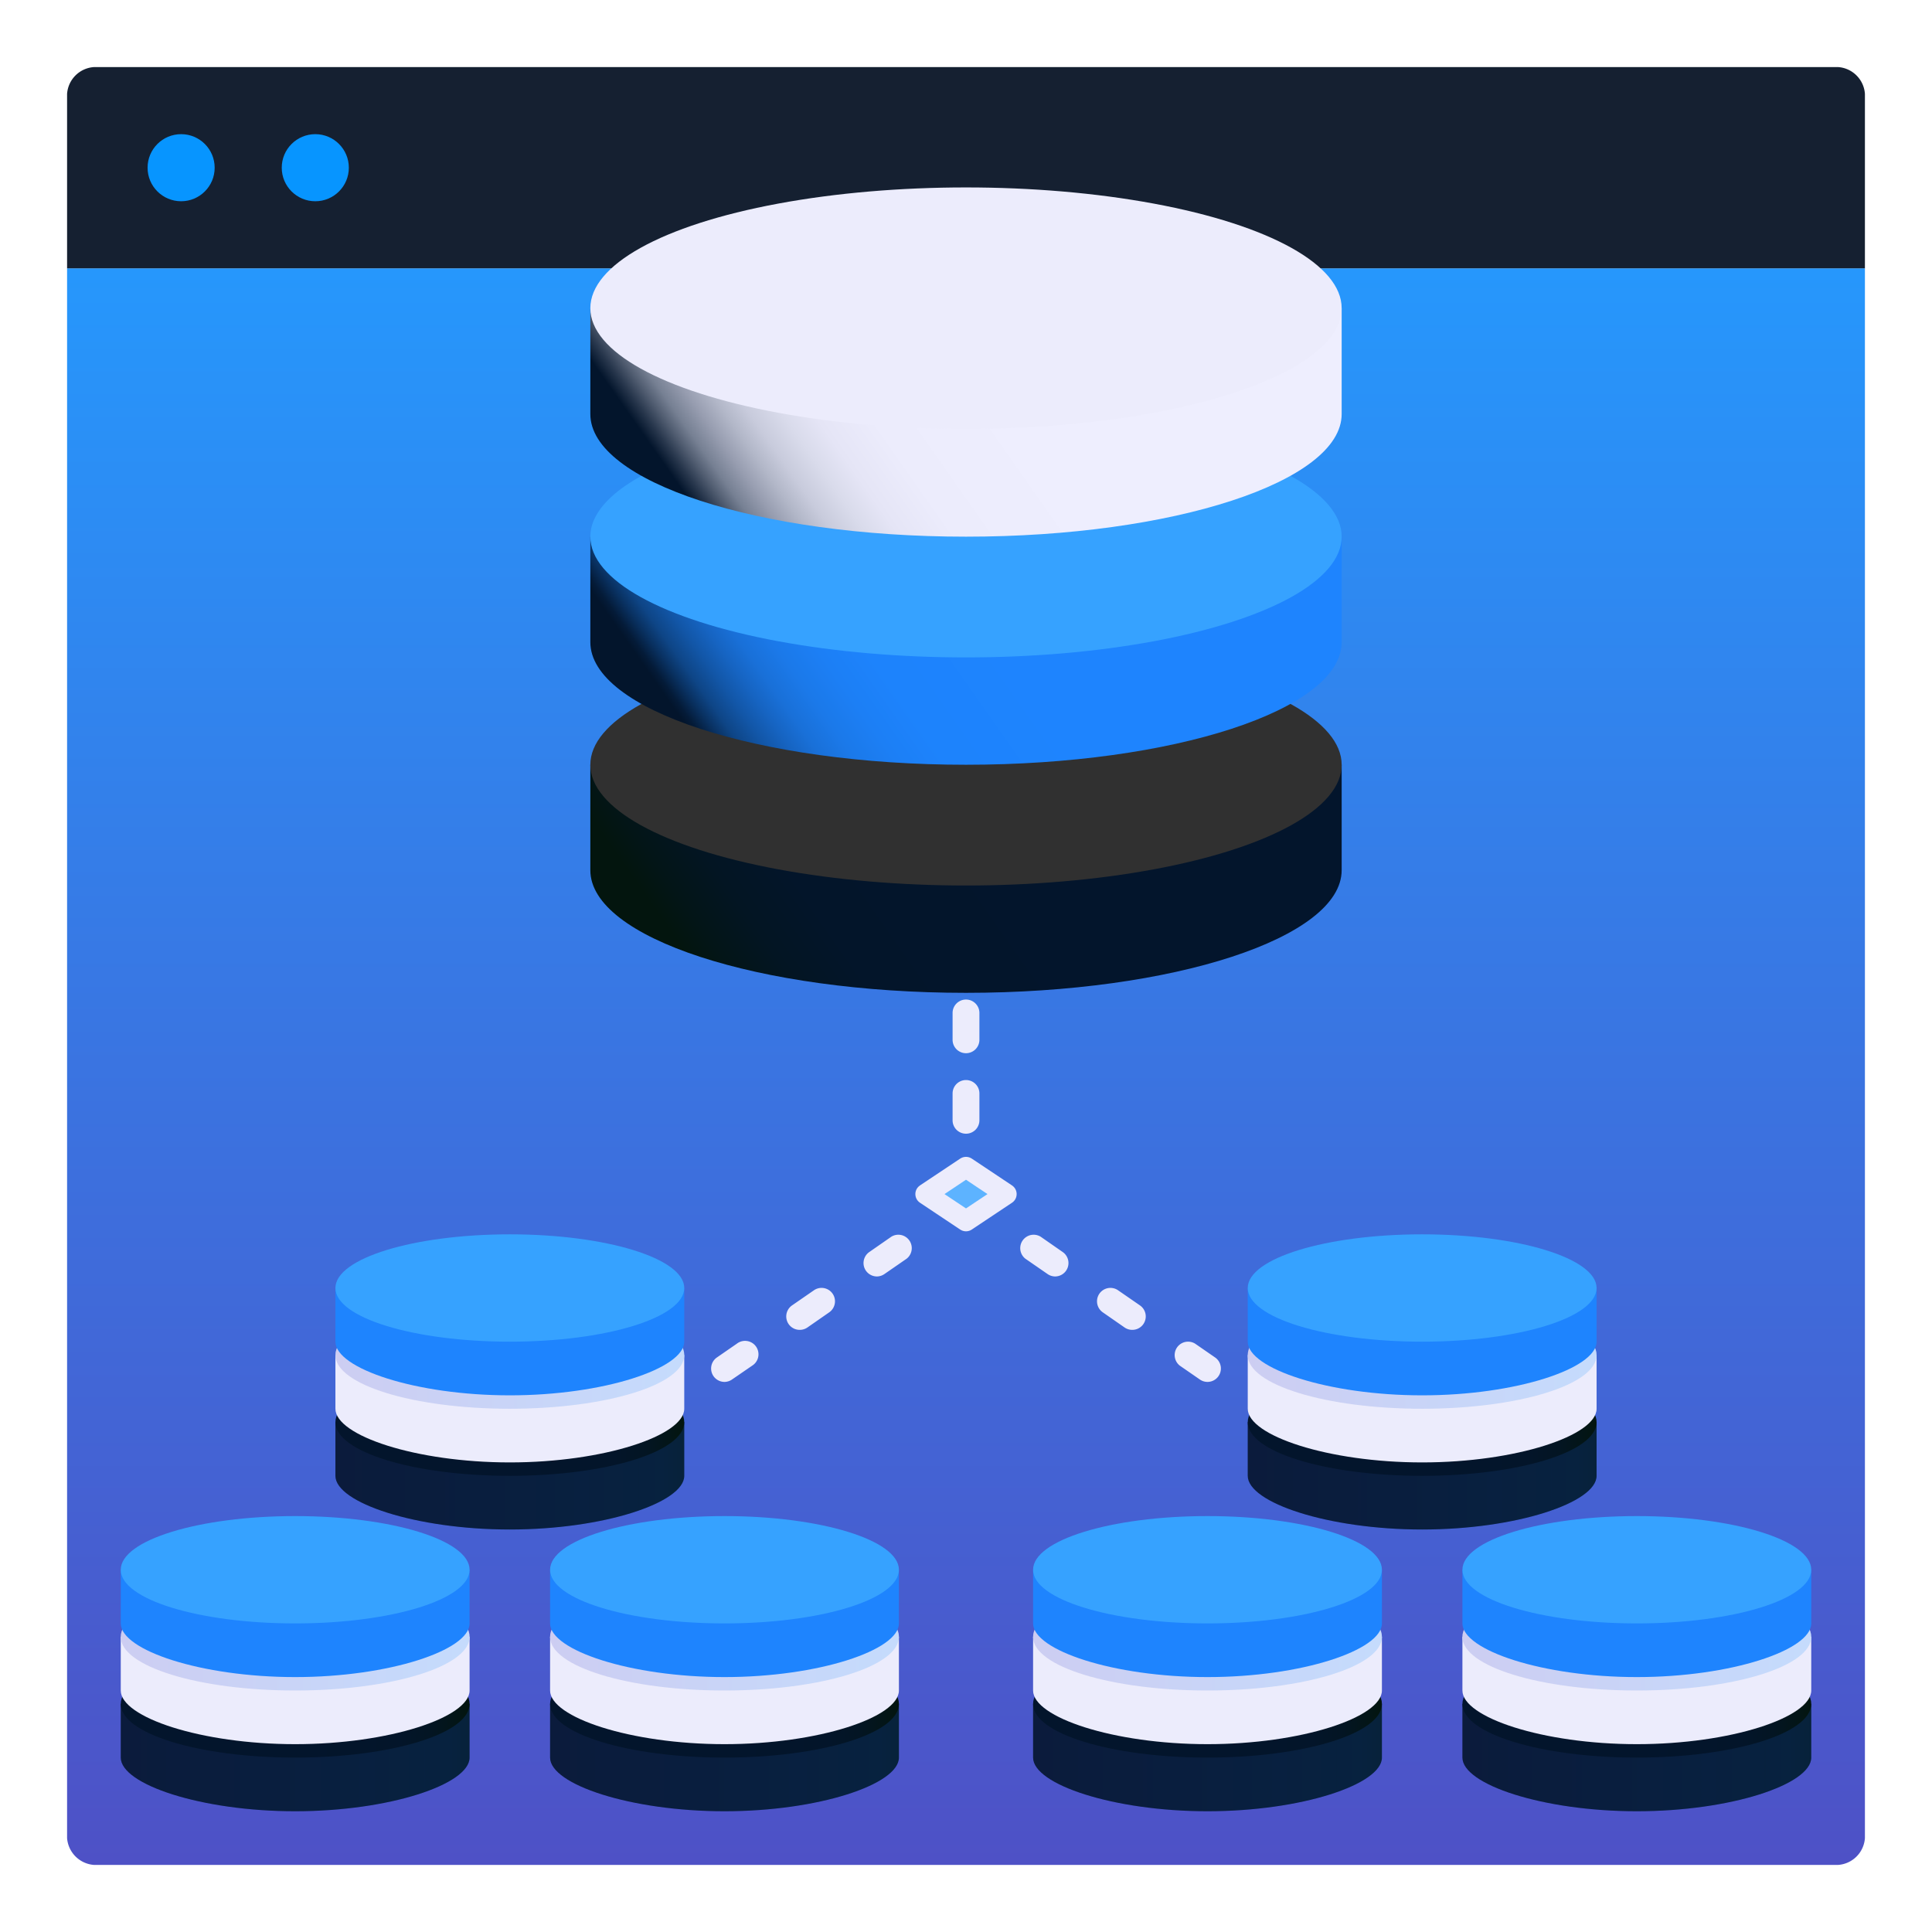 <svg xmlns="http://www.w3.org/2000/svg" baseProfile="basic" viewBox="0 0 144 144"><linearGradient id="a" x1="72" x2="72" y1="126" y2="7" gradientTransform="matrix(1 0 0 -1 0 146)" gradientUnits="userSpaceOnUse"><stop offset="0" stop-color="#2697fc"/><stop offset="1" stop-color="#4e51c6"/></linearGradient><path fill="url(#a)" d="M139 20v117a2.15 2.15 0 0 1-2 2H7a2.17 2.17 0 0 1-2-2V20"/><path fill="#152031" d="M139 20H5V7a2.15 2.15 0 0 1 2-2h130c1.07.07 1.93.93 2 2v13"/><circle cx="13.5" cy="12.5" r="2.5" fill="#0795ff"/><circle cx="23.5" cy="12.5" r="2.5" fill="#0795ff"/><linearGradient id="b" x1="10381.75" x2="10380.77" y1="-4711.89" y2="-4712.18" gradientTransform="matrix(56 0 0 -23.769 -581278.5 -111936.74)" gradientUnits="userSpaceOnUse"><stop offset=".52" stop-color="#03152c"/><stop offset=".8" stop-color="#03152a"/><stop offset=".89" stop-color="#031523"/><stop offset=".96" stop-color="#031517"/><stop offset="1" stop-color="#03150e"/></linearGradient><path fill="url(#b)" d="M44 57v7.86C44 69.91 56.54 74 72 74s28-4.1 28-9.14V57H44"/><ellipse cx="72" cy="57" fill="#303030" rx="28" ry="9"/><linearGradient id="c" x1="10381.75" x2="10380.77" y1="-4711.68" y2="-4711.97" gradientTransform="matrix(56 0 0 -23.769 -581278.5 -111948.74)" gradientUnits="userSpaceOnUse"><stop offset=".52" stop-color="#1e84fe"/><stop offset=".71" stop-color="#1d83fc"/><stop offset=".77" stop-color="#1c7ff5"/><stop offset=".82" stop-color="#1b79e9"/><stop offset=".86" stop-color="#1970d8"/><stop offset=".89" stop-color="#1664c2"/><stop offset=".92" stop-color="#1256a7"/><stop offset=".95" stop-color="#0e4586"/><stop offset=".97" stop-color="#093161"/><stop offset=".99" stop-color="#041b38"/><stop offset="1" stop-color="#03152c"/></linearGradient><path fill="url(#c)" d="M44 40v7.86C44 52.91 56.54 57 72 57s28-4.1 28-9.14V40H44"/><ellipse cx="72" cy="40" fill="#36a2ff" rx="28" ry="9"/><linearGradient id="d" x1="10381.75" x2="10380.77" y1="-4711.47" y2="-4711.76" gradientTransform="matrix(56 0 0 -23.769 -581278.5 -111960.9)" gradientUnits="userSpaceOnUse"><stop offset=".52" stop-color="#eeeefe"/><stop offset=".7" stop-color="#ececfc"/><stop offset=".77" stop-color="#e5e5f6"/><stop offset=".81" stop-color="#d9dbeb"/><stop offset=".85" stop-color="#c8cbdc"/><stop offset=".88" stop-color="#b2b7c8"/><stop offset=".91" stop-color="#979db0"/><stop offset=".94" stop-color="#768093"/><stop offset=".96" stop-color="#515d71"/><stop offset=".98" stop-color="#28374d"/><stop offset="1" stop-color="#03152c"/></linearGradient><path fill="url(#d)" d="M44 23v7.86C44 35.91 56.54 40 72 40s28-4.1 28-9.14V23H44"/><ellipse cx="72" cy="22.97" fill="#ececfc" rx="28" ry="9"/><path fill="#ececfc" d="M54 103a1 1 0 0 1-.57-1.82l1.49-1.03a1 1 0 1 1 1.14 1.64l-1.5 1.03a1 1 0 0 1-.56.18m5.6-3.88a1 1 0 0 1-.57-1.82l1.65-1.14a1 1 0 0 1 1.13 1.65l-1.64 1.14a1 1 0 0 1-.57.17m5.76-3.98a1 1 0 0 1-.57-1.82l1.64-1.14a1 1 0 0 1 1.14 1.64l-1.65 1.14a1 1 0 0 1-.56.18M90 103a1 1 0 0 1-.57-.18l-1.49-1.03a1 1 0 0 1 1.14-1.64l1.49 1.03A1 1 0 0 1 90 103m-5.6-3.88a1 1 0 0 1-.57-.17l-1.64-1.14a1 1 0 0 1 1.13-1.65l1.65 1.14a1 1 0 0 1-.57 1.82m-5.76-3.98a1 1 0 0 1-.56-.18l-1.65-1.14a1 1 0 0 1 1.14-1.64l1.64 1.14a1 1 0 0 1-.57 1.82M72 84.5a1 1 0 0 1-1-1v-2a1 1 0 1 1 2 0v2a1 1 0 0 1-1 1m0-6a1 1 0 0 1-1-1v-2a1 1 0 1 1 2 0v2a1 1 0 0 1-1 1"/><path fill="#5db3ff" stroke="#ececfc" stroke-linecap="round" stroke-linejoin="round" stroke-width="1.55" d="m72 91-3-2 3-2 3 2-3 2"/><linearGradient id="e" x1="10380.42" x2="10380.88" y1="-4713.97" y2="-4713.97" gradientTransform="matrix(56 0 0 -23.769 -581278.5 -111936.74)" gradientUnits="userSpaceOnUse"><stop offset=".52" stop-color="#03152c"/><stop offset=".8" stop-color="#03152a"/><stop offset=".89" stop-color="#031523"/><stop offset=".96" stop-color="#031517"/><stop offset="1" stop-color="#03150e"/></linearGradient><path fill="url(#e)" d="M25 106v4c0 2 6 4 13 4s13-2 13-4v-4H25"/><linearGradient id="f" x1="25" x2="51" y1="36" y2="36" gradientTransform="matrix(1 0 0 -1 0 146)" gradientUnits="userSpaceOnUse"><stop offset="0" stop-color="#4e51c6"/><stop offset="1" stop-color="#2697fc"/></linearGradient><path fill="url(#f)" d="M25 106v4c0 2 6 4 13 4s13-2 13-4v-4H25" opacity=".1"/><linearGradient id="g" x1="25" x2="51" y1="-12236" y2="-12236" gradientTransform="translate(0 12342)" gradientUnits="userSpaceOnUse"><stop offset=".52" stop-color="#03152c"/><stop offset=".8" stop-color="#03152a"/><stop offset=".89" stop-color="#031523"/><stop offset=".96" stop-color="#031517"/><stop offset="1" stop-color="#03150e"/></linearGradient><ellipse cx="38" cy="106" fill="url(#g)" rx="13" ry="4"/><path fill="#ececfc" d="M25 101v4c0 2 6 4 13 4s13-2 13-4v-4H25"/><ellipse cx="38" cy="101" fill="#ececfc" rx="13" ry="4"/><linearGradient id="h" x1="25" x2="51" y1="-12241" y2="-12241" gradientTransform="translate(0 12342)" gradientUnits="userSpaceOnUse"><stop offset="0" stop-color="#4e51c6"/><stop offset="1" stop-color="#2697fc"/></linearGradient><ellipse cx="38" cy="101" fill="url(#h)" opacity=".2" rx="13" ry="4"/><path fill="#1e84fe" d="M25 96v4c0 2 6 4 13 4s13-2 13-4v-4H25"/><ellipse cx="38" cy="96" fill="#36a2ff" rx="13" ry="4"/><linearGradient id="i" x1="10380.71" x2="10381.17" y1="-4714.85" y2="-4714.85" gradientTransform="matrix(56 0 0 -23.769 -581278.5 -111936.74)" gradientUnits="userSpaceOnUse"><stop offset=".52" stop-color="#03152c"/><stop offset=".8" stop-color="#03152a"/><stop offset=".89" stop-color="#031523"/><stop offset=".96" stop-color="#031517"/><stop offset="1" stop-color="#03150e"/></linearGradient><path fill="url(#i)" d="M41 127v4c0 2 6 4 13 4s13-2 13-4v-4H41"/><linearGradient id="j" x1="41" x2="67" y1="15" y2="15" gradientTransform="matrix(1 0 0 -1 0 146)" gradientUnits="userSpaceOnUse"><stop offset="0" stop-color="#4e51c6"/><stop offset="1" stop-color="#2697fc"/></linearGradient><path fill="url(#j)" d="M41 127v4c0 2 6 4 13 4s13-2 13-4v-4H41" opacity=".1"/><linearGradient id="k" x1="41" x2="67" y1="-12215" y2="-12215" gradientTransform="translate(0 12342)" gradientUnits="userSpaceOnUse"><stop offset=".52" stop-color="#03152c"/><stop offset=".8" stop-color="#03152a"/><stop offset=".89" stop-color="#031523"/><stop offset=".96" stop-color="#031517"/><stop offset="1" stop-color="#03150e"/></linearGradient><ellipse cx="54" cy="127" fill="url(#k)" rx="13" ry="4"/><path fill="#ececfc" d="M41 122v4c0 2 6 4 13 4s13-2 13-4v-4H41"/><ellipse cx="54" cy="122" fill="#ececfc" rx="13" ry="4"/><linearGradient id="l" x1="41" x2="67" y1="-12220" y2="-12220" gradientTransform="translate(0 12342)" gradientUnits="userSpaceOnUse"><stop offset="0" stop-color="#4e51c6"/><stop offset="1" stop-color="#2697fc"/></linearGradient><ellipse cx="54" cy="122" fill="url(#l)" opacity=".2" rx="13" ry="4"/><path fill="#1e84fe" d="M41 117v4c0 2 6 4 13 4s13-2 13-4v-4H41"/><ellipse cx="54" cy="117" fill="#36a2ff" rx="13" ry="4"/><linearGradient id="m" x1="10380.13" x2="10380.6" y1="-4714.85" y2="-4714.85" gradientTransform="matrix(56 0 0 -23.769 -581278.5 -111936.74)" gradientUnits="userSpaceOnUse"><stop offset=".52" stop-color="#03152c"/><stop offset=".8" stop-color="#03152a"/><stop offset=".89" stop-color="#031523"/><stop offset=".96" stop-color="#031517"/><stop offset="1" stop-color="#03150e"/></linearGradient><path fill="url(#m)" d="M9 127v4c0 2 6 4 13 4s13-2 13-4v-4H9"/><linearGradient id="n" x1="9" x2="35" y1="15" y2="15" gradientTransform="matrix(1 0 0 -1 0 146)" gradientUnits="userSpaceOnUse"><stop offset="0" stop-color="#4e51c6"/><stop offset="1" stop-color="#2697fc"/></linearGradient><path fill="url(#n)" d="M9 127v4c0 2 6 4 13 4s13-2 13-4v-4H9" opacity=".1"/><linearGradient id="o" x1="9" x2="35" y1="-12215" y2="-12215" gradientTransform="translate(0 12342)" gradientUnits="userSpaceOnUse"><stop offset=".52" stop-color="#03152c"/><stop offset=".8" stop-color="#03152a"/><stop offset=".89" stop-color="#031523"/><stop offset=".96" stop-color="#031517"/><stop offset="1" stop-color="#03150e"/></linearGradient><ellipse cx="22" cy="127" fill="url(#o)" rx="13" ry="4"/><path fill="#ececfc" d="M9 122v4c0 2 6 4 13 4s13-2 13-4v-4H9"/><ellipse cx="22" cy="122" fill="#ececfc" rx="13" ry="4"/><linearGradient id="p" x1="9" x2="35" y1="-12220" y2="-12220" gradientTransform="translate(0 12342)" gradientUnits="userSpaceOnUse"><stop offset="0" stop-color="#4e51c6"/><stop offset="1" stop-color="#2697fc"/></linearGradient><ellipse cx="22" cy="122" fill="url(#p)" opacity=".2" rx="13" ry="4"/><path fill="#1e84fe" d="M9 117v4c0 2 6 4 13 4s13-2 13-4v-4H9"/><ellipse cx="22" cy="117" fill="#36a2ff" rx="13" ry="4"/><linearGradient id="q" x1="10381.63" x2="10382.1" y1="-4713.97" y2="-4713.97" gradientTransform="matrix(56 0 0 -23.769 -581278.5 -111936.74)" gradientUnits="userSpaceOnUse"><stop offset=".52" stop-color="#03152c"/><stop offset=".8" stop-color="#03152a"/><stop offset=".89" stop-color="#031523"/><stop offset=".96" stop-color="#031517"/><stop offset="1" stop-color="#03150e"/></linearGradient><path fill="url(#q)" d="M93 106v4c0 2 6 4 13 4s13-2 13-4v-4H93"/><linearGradient id="r" x1="93" x2="119" y1="36" y2="36" gradientTransform="matrix(1 0 0 -1 0 146)" gradientUnits="userSpaceOnUse"><stop offset="0" stop-color="#4e51c6"/><stop offset="1" stop-color="#2697fc"/></linearGradient><path fill="url(#r)" d="M93 106v4c0 2 6 4 13 4s13-2 13-4v-4H93" opacity=".1"/><linearGradient id="s" x1="93" x2="119" y1="-12236" y2="-12236" gradientTransform="translate(0 12342)" gradientUnits="userSpaceOnUse"><stop offset=".52" stop-color="#03152c"/><stop offset=".8" stop-color="#03152a"/><stop offset=".89" stop-color="#031523"/><stop offset=".96" stop-color="#031517"/><stop offset="1" stop-color="#03150e"/></linearGradient><ellipse cx="106" cy="106" fill="url(#s)" rx="13" ry="4"/><path fill="#ececfc" d="M93 101v4c0 2 6 4 13 4s13-2 13-4v-4H93"/><ellipse cx="106" cy="101" fill="#ececfc" rx="13" ry="4"/><linearGradient id="t" x1="93" x2="119" y1="-12241" y2="-12241" gradientTransform="translate(0 12342)" gradientUnits="userSpaceOnUse"><stop offset="0" stop-color="#4e51c6"/><stop offset="1" stop-color="#2697fc"/></linearGradient><ellipse cx="106" cy="101" fill="url(#t)" opacity=".2" rx="13" ry="4"/><path fill="#1e84fe" d="M93 96v4c0 2 6 4 13 4s13-2 13-4v-4H93"/><ellipse cx="106" cy="96" fill="#36a2ff" rx="13" ry="4"/><linearGradient id="u" x1="10381.92" x2="10382.38" y1="-4714.85" y2="-4714.85" gradientTransform="matrix(56 0 0 -23.769 -581278.5 -111936.74)" gradientUnits="userSpaceOnUse"><stop offset=".52" stop-color="#03152c"/><stop offset=".8" stop-color="#03152a"/><stop offset=".89" stop-color="#031523"/><stop offset=".96" stop-color="#031517"/><stop offset="1" stop-color="#03150e"/></linearGradient><path fill="url(#u)" d="M109 127v4c0 2 6 4 13 4s13-2 13-4v-4h-26"/><linearGradient id="v" x1="109" x2="135" y1="15" y2="15" gradientTransform="matrix(1 0 0 -1 0 146)" gradientUnits="userSpaceOnUse"><stop offset="0" stop-color="#4e51c6"/><stop offset="1" stop-color="#2697fc"/></linearGradient><path fill="url(#v)" d="M109 127v4c0 2 6 4 13 4s13-2 13-4v-4h-26" opacity=".1"/><linearGradient id="w" x1="109" x2="135" y1="-12215" y2="-12215" gradientTransform="translate(0 12342)" gradientUnits="userSpaceOnUse"><stop offset=".52" stop-color="#03152c"/><stop offset=".8" stop-color="#03152a"/><stop offset=".89" stop-color="#031523"/><stop offset=".96" stop-color="#031517"/><stop offset="1" stop-color="#03150e"/></linearGradient><ellipse cx="122" cy="127" fill="url(#w)" rx="13" ry="4"/><path fill="#ececfc" d="M109 122v4c0 2 6 4 13 4s13-2 13-4v-4h-26"/><ellipse cx="122" cy="122" fill="#ececfc" rx="13" ry="4"/><linearGradient id="x" x1="109" x2="135" y1="-12220" y2="-12220" gradientTransform="translate(0 12342)" gradientUnits="userSpaceOnUse"><stop offset="0" stop-color="#4e51c6"/><stop offset="1" stop-color="#2697fc"/></linearGradient><ellipse cx="122" cy="122" fill="url(#x)" opacity=".2" rx="13" ry="4"/><path fill="#1e84fe" d="M109 117v4c0 2 6 4 13 4s13-2 13-4v-4h-26"/><ellipse cx="122" cy="117" fill="#36a2ff" rx="13" ry="4"/><linearGradient id="y" x1="10381.35" x2="10381.81" y1="-4714.85" y2="-4714.85" gradientTransform="matrix(56 0 0 -23.769 -581278.5 -111936.74)" gradientUnits="userSpaceOnUse"><stop offset=".52" stop-color="#03152c"/><stop offset=".8" stop-color="#03152a"/><stop offset=".89" stop-color="#031523"/><stop offset=".96" stop-color="#031517"/><stop offset="1" stop-color="#03150e"/></linearGradient><path fill="url(#y)" d="M77 127v4c0 2 6 4 13 4s13-2 13-4v-4H77"/><linearGradient id="z" x1="77" x2="103" y1="15" y2="15" gradientTransform="matrix(1 0 0 -1 0 146)" gradientUnits="userSpaceOnUse"><stop offset="0" stop-color="#4e51c6"/><stop offset="1" stop-color="#2697fc"/></linearGradient><path fill="url(#z)" d="M77 127v4c0 2 6 4 13 4s13-2 13-4v-4H77" opacity=".1"/><linearGradient id="A" x1="77" x2="103" y1="-12215" y2="-12215" gradientTransform="translate(0 12342)" gradientUnits="userSpaceOnUse"><stop offset=".52" stop-color="#03152c"/><stop offset=".8" stop-color="#03152a"/><stop offset=".89" stop-color="#031523"/><stop offset=".96" stop-color="#031517"/><stop offset="1" stop-color="#03150e"/></linearGradient><ellipse cx="90" cy="127" fill="url(#A)" rx="13" ry="4"/><path fill="#ececfc" d="M77 122v4c0 2 6 4 13 4s13-2 13-4v-4H77"/><ellipse cx="90" cy="122" fill="#ececfc" rx="13" ry="4"/><linearGradient id="B" x1="77" x2="103" y1="-12220" y2="-12220" gradientTransform="translate(0 12342)" gradientUnits="userSpaceOnUse"><stop offset="0" stop-color="#4e51c6"/><stop offset="1" stop-color="#2697fc"/></linearGradient><ellipse cx="90" cy="122" fill="url(#B)" opacity=".2" rx="13" ry="4"/><path fill="#1e84fe" d="M77 117v4c0 2 6 4 13 4s13-2 13-4v-4H77"/><ellipse cx="90" cy="117" fill="#36a2ff" rx="13" ry="4"/></svg>